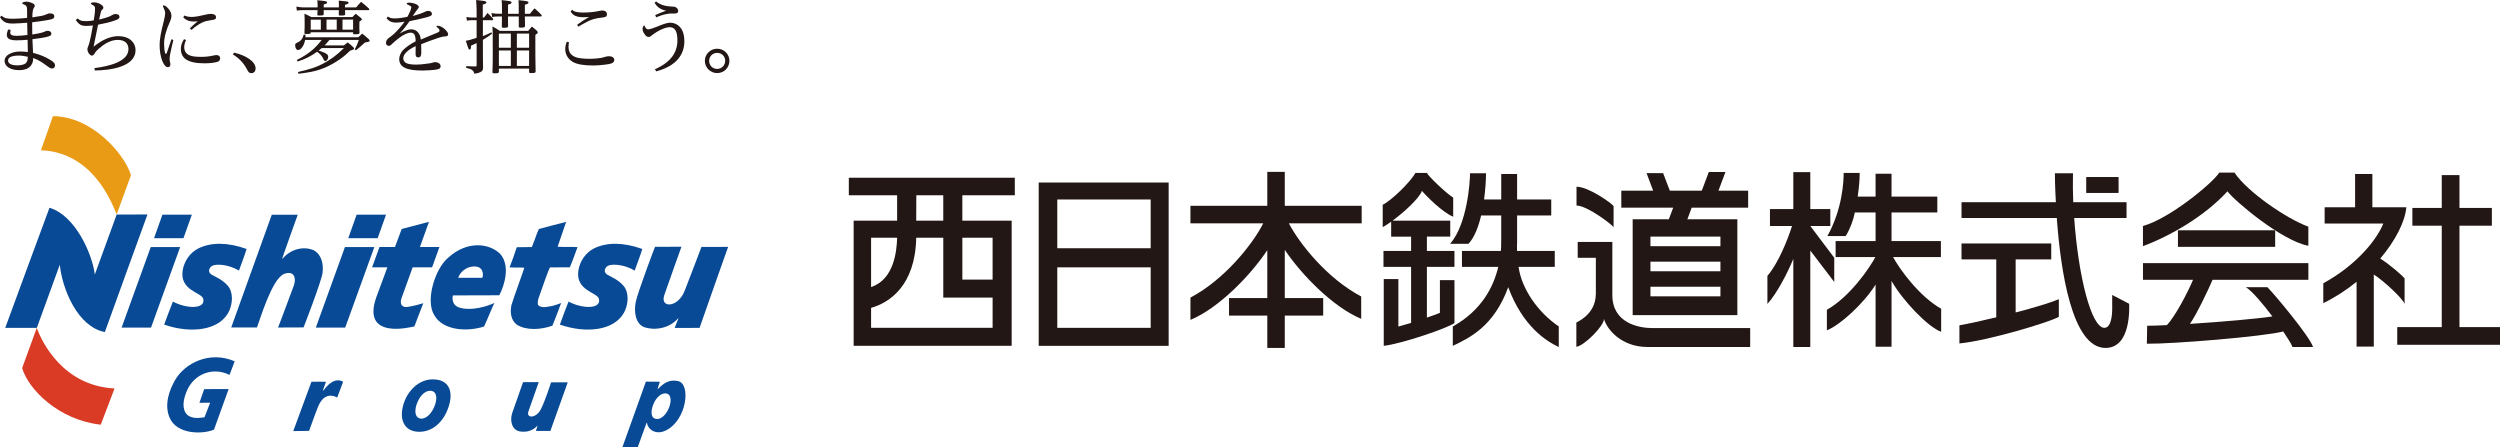 <svg enable-background="new 0 0 240 42.948" height="42.948" viewBox="0 0 240 42.948" width="240" xmlns="http://www.w3.org/2000/svg"><g fill="#221714"><path d="m97.422 18.746v-1.682h-15.935v1.682h4.636v2.439h-4.173v12.015h15.17v-12.015h-4.735v-2.439zm-11.297 4.076c-.039 1.312-.302 3.999-2.501 4.738v-4.738zm-2.501 8.651v-1.918c1.767-.497 4.246-2.139 4.333-6.734h2.598v5.75h4.735v2.9h-11.666zm11.665-4.634h-2.903v-4.016h2.903zm-7.333-5.654c0-1.166.011-1.94.011-2.439h2.586v2.439z"/><path d="m99.715 17.523h12.475v15.677h-12.475zm10.75 1.627h-8.965v4.682h8.965zm0 6.515h-8.965v5.808h8.965z"/><path d="m130.72 19.759h-7.381v-3.259h-1.678v3.257h-7.379v1.684h6.989c-.976 1.942-3.672 5.376-6.989 7.13v2.139c2.772-1.156 5.802-4.326 7.379-6.695v4.602h-3.674v1.682h3.674v3.103h1.678v-3.103h3.688v-1.682h-3.688v-4.63c1.592 2.369 4.597 5.473 7.336 6.622v-2.147c-3.262-1.721-5.924-5.063-6.942-7.021h6.988v-1.682z"/><path d="m139.627 25.618v-1.531h-2.645v-1.372h2.241v-1.533h-5.537c1.087-.796 2.553-2.129 2.82-2.858.38.456 2.004 2.101 3 2.476v-1.828c-.756-.487-2.365-2.041-2.523-2.369h-1.11c-.464.893-2.403 2.726-3.134 3.054v2.144c.188-.091.476-.281.813-.521v1.437h1.913v1.372h-2.651v1.531h2.651v5.378c-.455.13-.871.26-1.222.352v-4.558h-1.404v6.408c1.755-.203 6.134-1.705 6.789-2.186v-.239-.146-3.736h-1.397v3.139c-.272.117-.721.276-1.249.456v-4.87z"/><path d="m145.785 25.618h3.473v-1.531h-3.625c-.003-.216 0-.437 0-.664h.009v-2.741h3.277v-1.531h-3.277v-2.444h-1.523v2.444h-1.649c.13-.963.188-1.882.188-2.52h-1.536c0 .817-.25 4.86-1.908 6.773h1.757c.561-.58.958-1.611 1.219-2.722h1.928v2.298c-.014.292.009.661-.033 1.109h-3.737v1.531h3.488c-.446 1.863-1.557 4.16-4.366 5.719v1.863c1.625-.776 3.935-1.863 5.321-5.63 1.391 3.766 3.666 5.195 4.851 5.741v-1.976c-2.035-1.37-3.589-3.67-3.857-5.719"/><path d="m154.905 21.823v-2.04c-.227-.305-2.416-1.858-3.56-1.858v1.806c1.038 0 3.56 1.935 3.56 2.092"/><path d="m158.627 31.496c-1.349 0-3.841-.506-3.841-3.158v-3.59-1.189-.335h-3.327v1.523h1.743v3.535c-.01.005-.01.018-.01.018 0 .804-.396 1.937-1.862 2.662v2.33c.751-.091 2.654-1.999 2.654-2.673.288 1.007 1.663 2.692 4.187 2.692h9.847v-1.816h-9.39v.001z"/><path d="m162.402 19.936-.415 1.114h4.799v9.202h-10.049v-9.202h3.469l.422-1.114h-4.983v-1.63h3.059l-.635-1.684h1.59l.645 1.684h3.066l.677-1.794h1.597l-.674 1.794h2.852v1.63zm2.759 2.78h-6.718v.916h6.718zm0 2.403h-6.718v.923h6.718zm0 2.41h-6.718v.921h6.718z"/><path d="m176.088 24.747-2.3-3.054h1.923v-1.625h-1.923v-3.545h-1.63v3.545h-2.243v1.625h2.12c-.419 1.338-1.339 3.62-2.364 4.79v2.692c.888-.953 1.971-3.046 2.487-4.324v8.46h1.63v-9.259l2.3 3.017z"/><path d="m181.734 24.676h4.592v-1.536h-4.739v-2.744h4.395v-1.523h-4.395v-2.196h-1.532v2.196h-1.717c.138-.968.191-1.622.191-2.27h-1.537c0 .817-.113 3.441-1.561 6.062h1.755c.436-.713.734-1.531.878-2.267h1.992v2.744h-3.836v1.536h3.816c-.606 1.136-2.485 3.837-4.655 5.061v1.968c1.233-.464 3.576-2.6 4.676-4.391v5.971h1.532v-6.318c1.026 1.83 3.466 4.414 4.762 4.883v-2.213c-2.128-1.21-3.98-3.792-4.617-4.963"/><path d="m200.277 16.995h3.106v1.528h-3.106z"/><path d="m193.502 29.997v-5.094h3.417v-1.528h-8.613v1.528h3.336v5.56c-1.396.33-2.688.62-3.538.768v1.739c2.648-.243 8.586-2.01 9.545-2.553v-1.694c-.808.344-2.422.825-4.147 1.274"/><path d="m204.399 29.163-1.628-.846v1.322c0 .615-.099 1.833-.749 1.833-1.27 0-2.511-5.006-2.9-10.544h5.026v-1.52h-5.118c-.036-.927-.047-1.853-.025-2.774h-1.736c0 .278.01 1.322.093 2.774h-9.056v1.52h9.146c.357 4.987 1.447 12.474 4.673 12.474 2.512.001 2.274-3.999 2.274-4.239"/><path d="m214.511 16.568h-1.456c-.682 1.054-4.821 4.448-7.331 5.125v1.937c2.64-.979 5.941-2.887 8.112-5.263.612.856 5.188 4.748 7.766 5.227v-1.833c-2.063-.745-5.897-3.365-7.091-5.193"/><path d="m209.082 22.107h9.334v1.59h-9.334z"/><path d="m222.05 33.312c-.269-.965-3.774-5.157-4.381-5.741h-2.068c.588.352 1.614 1.567 2.551 2.806-1.352.213-4.874.523-7.92.716.649-.913 1.805-3.36 2.175-4.235h9.198v-1.598h-15.879v1.598h4.807c-.452 1.096-1.7 3.516-2.514 4.352-.743.039-1.395.062-1.891.062l-.028 1.725c2.476.032 11.275-.692 13.092-1.176.434.653.777 1.193.887 1.491-.001 0 1.971 0 1.971 0z"/><path d="m228.506 24.822c1.481-1.752 2.387-3.572 2.501-4.922h-3.259v-3.193h-1.659v3.193h-2.923v1.559h5.631c-.579 1.461-2.469 3.935-5.761 5.736v1.91c1.164-.573 2.233-1.273 3.196-2.051v6.222h1.653v-6.924c.917.588 2.698 2.213 2.957 2.814v-2.441c-.149-.206-1.384-1.308-2.336-1.903"/><path d="m236.109 31.402v-9.736h3.11v-1.704h-3.11v-3.152h-1.701v3.152h-2.82v1.704h2.82v9.736h-4.273v1.697h9.865v-1.697z"/></g><path d="m3.93 14.426c.004-.022 1.16-3.267 1.15-3.275 3.746.018 6.866 3.613 7.494 5.661l-1.374 3.78c-.522-1.293-2.354-5.972-7.27-6.166" fill="#ea9b15"/><path d="m10.996 37.293c.013.01-1.336 3.468-1.325 3.475-4.016-.434-6.942-3.374-7.545-5.43 0 0 1.406-3.878 1.406-3.863.501 1.422 2.55 5.56 7.464 5.818" fill="#da3b24"/><g fill="#084a95"><path d="m3.534 31.475h-3.032c-.008-.018 4.248-11.529 4.248-11.529 2.413.705 4.08 4.3 4.353 6.406.009-.018 2.098-5.758 2.098-5.758l2.955-.003c-.013 0-4.09 11.286-4.09 11.286-2.609-.494-4.093-4.123-4.325-6.466.003.006-2.207 6.064-2.207 6.064"/><path d="m28.583 20.615c-.01.013-1.495 4.17-1.49 4.185l.029.028c.73-.846 1.894-1.241 2.971-.819.771.412.979 1.31.874 2.176-.117.866-1.825 5.247-1.825 5.247-.001.005-2.427.01-2.453.01.025 0 1.533-4.069 1.533-4.069.236-.705-.005-1.434-.953-1.075-1.186.479-2.344 4.518-2.605 5.138h-2.466l3.891-10.819z"/><path d="m54.351 21.302c-.268.796-.539 1.593-.818 2.382.627.05 1.308-.003 1.904.037l-.018.067c-.239.627-.448 1.265-.718 1.875l-1.901.007c-.15.218-.826 2.189-1.084 2.918-.084.206-.107.451-.067.682.332.38.967.156 1.402.091.273-.081.553-.159.818-.271-.277.732-.542 1.468-.837 2.173-1.029.377-2.466.506-3.418-.094-.586-.447-.657-1.208-.511-1.895.276-.903 1.151-3.259 1.232-3.571-.462-.052-.889.008-1.345-.039-.022.005-.025.025-.042.018l-.027-.018c.244-.622.471-1.25.672-1.885l.044-.047 1.416-.015c.029-.086.091-.164.099-.255.041-.102.081-.211.131-.315.146-.39.271-.807.457-1.164.867-.238 1.738-.461 2.611-.681"/><path d="m23.675 23.901c-.218.702-.488 1.382-.733 2.074-1.08-.64-2.274-.655-2.601-.437-.318.208-.398.633.003.846.396.213 1.062.508 1.504 1.025.567.633.481 1.692.178 2.387-.88 1.992-3.78 2.238-6.265 1.367.276-.737.54-1.486.837-2.21 1.33.708 3.155.739 2.915-.265-.155-.627-2.265-.774-1.979-2.717.145-.893.702-1.736 1.54-2.139 1.204-.585 2.787-.58 4.601.069"/><path d="m61.661 23.901c-.216.702-.485 1.382-.73 2.074-1.082-.64-2.276-.655-2.605-.437-.315.208-.393.633.001.846.4.213 1.062.508 1.505 1.025.569.633.484 1.692.178 2.387-.878 1.992-3.78 2.238-6.261 1.367.269-.737.537-1.486.831-2.21 1.336.708 3.163.739 2.918-.265-.152-.627-2.262-.774-1.975-2.717.142-.893.699-1.736 1.534-2.139 1.209-.585 2.789-.58 4.604.069"/><path d="m65.42 23.687s-1.214 3.379-1.645 4.635c-.445 1.291 1.315 1.244 1.95-.401.296-.768 1.326-3.421 1.614-4.215 0 0 2.534.003 2.56-.005 0 0-2.709 7.647-2.74 7.775-.767.003-1.593.005-2.391.008.036-.137.296-.732.359-.908l-.023-.024c-.805.932-2.111 1.2-3.205.874-.894-.293-1.067-1.501-.86-2.468.207-.963 1.832-5.271 1.846-5.265z"/><path d="m48.04 24.397c.964 1.153.39 2.975-.104 3.949l-4.45.013c-.067.151-.18 1.037.799 1.216 1.037.26 2.514-.169 3.173-.492-.351.755-.641 1.518-.987 2.26-1.567.513-3.922.424-4.776-1.08-.876-1.357.033-4.446 1.34-5.533 1.883-1.712 4.029-1.335 5.005-.333m-2.687 1.192c-.588.055-1.186.513-1.368 1.08.006-.005 2.313-.005 2.321-.003.098-.225.175-1.196-.953-1.077"/><path d="m17.293 23.72h-2.822l-2.798 7.731h2.824z"/><path d="m18.42 20.605h-2.827l-.804 2.259h2.824z"/><path d="m35.936 23.72h-2.823l-2.795 7.731h2.821z"/><path d="m37.06 20.605h-2.822l-.805 2.259h2.823z"/><path d="m39.612 25.665h1.869l.706-1.955h-1.874c.483-1.335.871-2.419.87-2.416l-2.618.687s-.278.739-.648 1.729h-1.486l-.709 1.955h1.465c-.426 1.139-.836 2.246-1.039 2.806-1.542 4.235 3.385 2.908 3.635 2.863 0-.01.842-2.22.855-2.225-.173.042-.987.297-1.561.362-.577.057-.685-.395-.54-.819.05-.134.534-1.48 1.075-2.987"/><path d="m16.829 36.452c-.601 1.034-1.066 2.389-.558 3.618.695 1.694 3.249 1.622 4.273 1.174-.006-.008 1.411-3.889 1.406-3.895.005-.008-2.369.005-2.351.013-.005-.008-.45 1.312-.455 1.307l1.028-.008c-.005.015-.539 1.395-.539 1.397-.631.104-1.42.164-1.823-.434-.39-.672-.114-1.543.165-2.184.741-1.63 2.563-2.208 4.057-1.447.006-.003.503-1.299.495-1.31-2.45-1.056-4.802.231-5.698 1.769"/><path d="m31.022 37.509-.027-.025c.004.003.3-.838.3-.838-.01-.013-1.397.003-1.397.003.005.008-1.738 4.714-1.744 4.733.017.003 1.528-.01 1.52-.02 0 0 .662-1.851.893-2.394.243-.57.79-1.33 1.806-.807.183-.503.377-.995.565-1.507-.062-.052-.146-.065-.211-.102-.764-.209-1.315.473-1.705.957"/><path d="m51.888 39.351c-.447.814-1.414.841-1.148.109l.978-2.777-1.504.005-1.057 3.002c-.231.781.023 1.63.793 1.734.688.091 1.222-.107 1.664-.575-.011.055-.165.521-.165.521h1.387l1.667-4.667-1.604.003c.009-.008-.584 1.855-1.011 2.645"/><path d="m65.101 36.584c-.876-.198-1.429.243-1.926.747l-.044-.003.213-.68-1.338-.013-2.262 6.312 1.484-.032.836-2.307.056.005c.046.546.78 1.198 1.785.719 2.025-.968 2.45-4.466 1.196-4.748m-2.274 3.582c-.69-.291.009-2.361 1.003-2.399 1.243-.042.152 2.888-1.003 2.399"/><path d="m41.546 36.418c-1.391 0-2.507 1.169-2.861 2.561-.359 1.39.18 2.473 1.569 2.473 1.489 0 2.513-1.246 2.882-2.634.393-1.465-.198-2.4-1.59-2.4m.241 2.369c-.227.737-.76 1.399-1.324 1.399-.56 0-.711-.578-.485-1.312.231-.739.749-1.362 1.312-1.362.559-.001.722.538.497 1.275"/></g><path d="m.147 1.501c.297.265.494.297 1.151.297.375 0 .89-.037 1.305-.079v-.68c0-.437-.071-.523-.32-.617-.11-.037-.155-.073-.155-.092 0-.086.147-.174.422-.174.147 0 .33.055.485.117.227.097.306.167.306.283 0 .055-.018.102-.104.221-.086.121-.125.381-.133.89.29-.04.585-.087.916-.149.109-.025.288-.07.451-.149.08-.039.191-.086.338-.086.296 0 .405.127.405.268 0 .117-.053.211-.155.255-.133.055-.313.094-.611.141-.522.088-.922.143-1.358.19v.335c0 .291 0 .603.008.838.539-.079 1.039-.188 1.195-.276.149-.077.203-.077.291-.077.202 0 .349.117.349.273 0 .149-.093.218-.382.297-.394.102-.924.172-1.439.234.014.494.039.908.062 1.315.671.156 1.18.39 1.641.664.346.203.47.352.47.533 0 .179-.124.302-.296.302-.133 0-.272-.094-.431-.211-.407-.304-.835-.616-1.376-.798-.008.341-.037.426-.141.614-.202.367-.608.554-1.218.554-.831 0-1.386-.375-1.386-.89 0-.549.681-.901 1.519-.901.21 0 .492.025.716.05-.006-.331-.015-.753-.022-1.175-.338.03-.726.052-1.063.052-.652 0-.922-.164-.937-.516 0-.124.062-.343.124-.521l.25.037c-.023.094-.042.178-.042.25 0 .211.142.32.626.32.282 0 .728-.047 1.026-.086-.007-.389-.016-.814-.024-1.173-.493.039-1.039.079-1.359.079-.665 0-.93-.132-1.251-.61zm1.72 3.833c-.711 0-1.094.149-1.094.479 0 .265.276.461.868.461.379 0 .697-.072.847-.221.13-.131.178-.312.178-.602-.314-.063-.578-.117-.799-.117" fill="#221714"/><path d="m7.444 1.773c.32.268.508.254.939.254.203 0 .391-.032.617-.072.069-.422.124-.784.124-1.156 0-.174-.071-.243-.288-.352-.073-.041-.117-.062-.117-.098 0-.013.008-.028.028-.052.062-.062.197-.072.3-.072.368 0 .874.276.874.487 0 .065 0 .117-.076.185-.087.072-.128.117-.158.236-.037.158-.109.455-.173.746.368-.086.65-.174.876-.25.109-.039.258-.102.344-.164.085-.062.226-.119.344-.119.099 0 .21.025.281.065.072.039.109.117.109.218 0 .133-.077.211-.455.343-.474.165-.889.267-1.598.398-.15.743-.274 1.337-.432 2.113.876-.7 1.644-1.012 2.392-1.012.988 0 1.635.563 1.635 1.354 0 1.62-2.525 1.94-3.909 1.94l-.033-.226c1.416-.18 3.262-.625 3.262-1.822 0-.558-.359-.885-1.031-.885-.5 0-1.042.226-1.517.601-.267.214-.563.44-.679.667-.086.179-.213.241-.293.241-.13 0-.422-.273-.422-.635 0-.117.111-.281.197-.622.117-.479.232-1.017.33-1.637-.261.026-.472.041-.642.041-.495 0-.678-.133-1.002-.556z" fill="#221714"/><path d="m16.644 3.84c-.023.102-.1.432-.178.749-.109.471-.183.821-.183 1.104 0 .164.074.32.074.487 0 .164-.095.273-.235.273-.429 0-.799-1.025-.799-2.119 0-.556.133-1.299.393-2.27.108-.414.14-.655.14-.804 0-.159-.055-.312-.196-.611-.015-.032-.015-.047-.015-.072 0-.039.028-.062.062-.062.127 0 .297.124.476.338.218.265.276.461.276.705 0 .117-.032.263-.108.437-.423.93-.597 1.627-.597 2.184 0 .404.039.71.079.866.017.079.069.127.094.127.029 0 .066-.039.091-.109.141-.422.258-.774.44-1.299zm1.216 0c-.135.283-.173.508-.173.705 0 .328.158.586.437.734.268.141.683.179 1.167.179.452 0 .805-.037 1.209-.131.142-.032.205-.039.285-.039.213 0 .351.119.351.305 0 .149-.079.265-.202.323-.211.091-.751.164-1.297.164-.854 0-1.449-.135-1.823-.406-.305-.226-.455-.596-.455-.955 0-.335.093-.625.306-.955zm-.168-2.351c.215.091.44.138.723.138.297 0 .836-.102 1.236-.203.243-.065.446-.094.603-.094.293 0 .484.124.484.32 0 .149-.055.211-.263.25-.137.023-.269.047-.409.07-.461.073-.666.182-1.026.399-.257.164-.413.283-.658.502l-.155-.151c.225-.224.508-.474.752-.677-.165.023-.321.023-.422.023-.414 0-.719-.141-.963-.396z" fill="#221714"/><path d="m22.464 5.052c1.155.26 2.074.864 2.074 1.518 0 .258-.159.453-.394.453-.188 0-.279-.062-.406-.312-.344-.68-.845-1.166-1.377-1.479z" fill="#221714"/><path d="m30.886 4.615c-.127.102-.149.127-.297.24.187.057.382.127.586.221.229.102.335.218.335.37 0 .201-.138.412-.263.412-.094 0-.141-.044-.218-.226-.129-.267-.292-.455-.589-.665-.588.429-1.127.705-1.872.94l-.07-.151c1.097-.556 1.753-1.086 2.38-1.923h-1.588c-.088.523-.393.97-.676.97-.156 0-.279-.196-.279-.461 0-.102.032-.156.109-.203.022-.015.022-.015.17-.086.136-.055.285-.189.368-.31.079-.112.118-.213.174-.424h.164v.124.133h5.076l.375-.352c.283.226.367.297.643.546.053.072.077.102.077.141 0 .079-.091.112-.451.164-.102.094-.189.166-.236.213-.328.295-.399.352-.635.539l-.114-.091c.192-.359.255-.503.398-.901h-2.831c-.189.234-.33.396-.461.523h1.852c.158-.133.207-.164.367-.29.255.196.321.26.55.479.047.044.062.077.062.117 0 .072-.055.102-.386.203-.475.469-.788.71-1.335 1.057-1.125.695-1.979.97-3.621 1.156l-.047-.171c1.222-.283 1.674-.432 2.307-.749.76-.377 1.424-.864 2.102-1.543h-2.125v-.002zm1.642-3.902c.008-.156.008-.174.008-.236 0-.146 0-.234-.015-.419.781.077.789.077.857.107.055.023.088.055.088.102 0 .076-.077.127-.347.191v.255h1.066c.202-.243.267-.312.478-.539.337.273.438.357.758.648.015.039.03.072.03.094 0 .032-.03.055-.071.055h-2.261c.009.18.009.305.019.39 0 .104-.072.13-.4.13-.202 0-.217-.01-.217-.097.008-.156.008-.234.008-.343v-.081h-1.454v.389c0 .109-.058.13-.399.13-.188 0-.213-.01-.213-.104.017-.203.017-.255.025-.414h-1.292c-.29 0-.455.008-.704.044l-.039-.382c.285.055.467.08.743.08h1.292v-.273c0-.188-.009-.253-.032-.417.202.027.359.042.453.047.377.032.494.072.494.166 0 .086-.072.124-.328.193v.283h1.453zm-2.699 2.437c0 .094-.071.112-.406.112-.173 0-.197-.008-.197-.104.019-.459.019-.669.019-.958 0-.377 0-.58-.019-.885.291.124.379.174.65.32h3.957c.135-.141.173-.185.314-.32.227.179.29.236.508.412.062.065.086.097.086.127 0 .055-.055.109-.236.218-.009.258-.009.39-.009.518 0 .218 0 .312.015.56 0 .112-.084.141-.437.141-.147 0-.18-.015-.18-.094v-.098h-4.066v.051zm.97-1.265h-.97v.963h.97zm.548.963h.979v-.966h-.979zm1.534 0h1.015v-.966h-1.015z" fill="#221714"/><path d="m37.226 1.588c.227.138.37.179.635.179.366 0 .76-.047 1.249-.156.103-.171.189-.359.269-.546.062-.156.108-.283.108-.359 0-.032-.018-.072-.039-.086-.1-.079-.22-.149-.329-.188-.055-.023-.077-.037-.077-.07 0-.062.085-.109.202-.109.478 0 .962.211.962.414 0 .072-.023.102-.091.179-.086.104-.127.159-.22.291-.086.117-.158.218-.274.399.577-.149.915-.283 1.195-.414.1-.047.188-.079.291-.079.236 0 .359.131.359.291 0 .171-.164.25-.789.396-.65.156-1.039.243-1.355.3-.24.349-.577.796-.945 1.179.391-.216.808-.396 1.103-.396.514 0 .871.406.916.984.532-.226.939-.39 1.526-.635.203-.084.276-.138.276-.234 0-.07-.072-.196-.244-.323-.048-.029-.057-.064-.057-.086 0-.029.047-.047.118-.047.197 0 .47.127.68.32.189.18.329.367.329.487 0 .156-.124.218-.288.218-.166 0-.4.055-.659.141-.555.188-1.133.396-1.641.603 0 .243.008.546.008.812 0 .323-.088.456-.291.456-.179 0-.257-.097-.257-.338 0-.198.009-.533.009-.744-.831.385-1.191.823-1.191 1.158 0 .461.424.617 1.244.617.291 0 .649-.029 1.136-.102.236-.029.311-.039.46-.094.084-.023.138-.039.212-.039.297 0 .531.164.531.377 0 .226-.117.296-.509.352-.207.029-.814.076-1.218.076-1.517 0-2.245-.312-2.245-1.109 0-.29.179-.666.367-.854.297-.291.705-.588 1.213-.843-.009-.635-.159-.831-.494-.831-.259 0-.682.196-1.049.476-.211.156-.493.377-.649.531-.194.198-.264.26-.391.26-.146 0-.267-.117-.267-.273 0-.182.103-.362.23-.455.137-.109.335-.235.523-.409.304-.286.711-.727 1.03-1.186-.283.062-.587.091-.821.091-.415 0-.696-.146-.907-.412z" fill="#221714"/><path d="m46.469 1.682c.138-.193.188-.25.335-.44.22.221.29.291.511.523.013.05.028.086.028.112 0 .029-.028.062-.079.062h-.906v1.531c.502-.208.563-.24.807-.365l.077.124c-.352.265-.495.367-.883.596v1.283l.006.869c0 .234 0 .248.008.499 0 .25-.062.352-.264.453-.127.062-.268.102-.579.149-.024-.164-.079-.258-.213-.359-.1-.079-.21-.117-.568-.211l.008-.158c.302.015.475.023.687.023h.234c.06 0 .079-.015.079-.094v-2.148c-.273.141-.353.171-.541.255 0 .188 0 .203-.015.253-.017.07-.062.117-.109.117-.103 0-.118-.039-.375-.846.192-.029.312-.055.414-.084l.625-.196v-1.689h-.516c-.124 0-.218.008-.415.047l-.046-.367c.17.047.312.062.461.062h.516v-.705c0-.248-.023-.648-.048-.978.761.086.829.094.922.141.032.023.062.062.062.102 0 .086-.07.127-.344.196v1.244h.121zm3.331-.36c0-1.017 0-1.017-.024-1.307.852.086.955.112.955.229 0 .094-.064.131-.344.213v.866h.486c.196-.236.246-.307.445-.523.29.258.377.335.649.611.027.039.039.079.039.109 0 .032-.039.062-.079.062h-1.541c0 .31 0 .437.018.898 0 .141-.079.174-.406.174-.174 0-.197-.018-.197-.127v-.947h-1.033v.414.133c0 .077 0 .201.01.39 0 .117-.086.149-.399.149-.183 0-.205-.015-.205-.109.009-.344.009-.344.015-.978h-.335c-.21 0-.406.015-.608.055l-.062-.385c.258.057.422.072.671.072h.335c0-1.01 0-1.01-.039-1.307.855.086.956.112.956.221 0 .094-.062.135-.338.211.006.142.006.241.006.311 0 .065 0 .065-.01.565zm-1.907 5.265v.296c0 .124-.072.156-.4.156-.188 0-.217-.015-.217-.124.023-.596.029-1.072.029-1.871 0-1.829 0-2.032-.029-2.504.32.174.413.229.702.424h2.727c.152-.189.196-.245.353-.414.227.179.297.234.494.414.053.07.076.109.076.149 0 .062-.023.091-.234.24v1.221c0 .901 0 .901.027 2.295 0 .117-.095.146-.424.146-.171 0-.203-.018-.203-.119v-.309zm0-2.005h1.148v-1.359h-1.148zm0 1.745h1.148v-1.485h-1.148zm1.726-1.745h1.174v-1.359h-1.174zm0 1.745h1.174v-1.485h-1.174z" fill="#221714"/><path d="m54.623 4.058c-.039.229-.046.338-.046.453 0 .516.265.854.807 1.017.234.07.719.117 1.235.117.415 0 .894-.047 1.12-.091.164-.047.326-.089.494-.133.058-.015.154-.025.232-.025.306 0 .509.149.509.367 0 .127-.095.25-.236.307-.173.07-.352.102-.734.146-.367.05-.734.07-1.08.07-.862 0-1.541-.102-1.964-.359-.446-.273-.697-.724-.697-1.211 0-.243.056-.502.158-.71zm.291-3.121c.226.229.625.265 1.085.265.469 0 .963-.032 1.418-.132.226-.05.326-.062.403-.062.276 0 .45.141.45.367 0 .193-.104.265-.376.297-.782.086-1.096.203-1.494.396-.353.174-.652.362-.878.494l-.116-.185c.375-.283.742-.518 1.141-.744-.174.015-.338.023-.488.023-.694 0-1.078-.169-1.274-.556z" fill="#221714"/><path d="m62.879 6.646c1.528-.68 2.152-1.617 2.152-2.767 0-.932-.273-1.268-.742-1.268-.414 0-1.11.32-1.65.734-.183.141-.234.203-.367.203-.175 0-.283-.109-.422-.312-.111-.156-.164-.32-.164-.484 0-.127.109-.315.154-.315.025 0 .039.039.056.072.085.203.18.312.329.312.164 0 .569-.149.799-.241.531-.22.976-.4 1.32-.4.283 0 .569.102.79.281.368.3.564.794.564 1.512 0 1.268-.774 2.372-2.707 2.88zm.106-6.505c.413.343.97.476 1.556.492.108 0 .265 0 .385.097.117.091.179.187.179.32 0 .169-.099.248-.329.248h-.196c-.14 0-.319 0-.452.025-.502.079-.866.229-1.134.344l-.094-.219c.352-.159.697-.297 1.049-.427-.541-.091-.871-.357-1.111-.749z" fill="#221714"/><path d="m70.024 5.843c0 .65-.525 1.174-1.175 1.174-.648 0-1.183-.523-1.183-1.174s.535-1.166 1.183-1.166c.651 0 1.175.516 1.175 1.166m-1.947 0c0 .432.328.774.772.774.424 0 .77-.343.77-.774 0-.437-.33-.766-.77-.766-.429-.001-.772.329-.772.766" fill="#221714"/></svg>